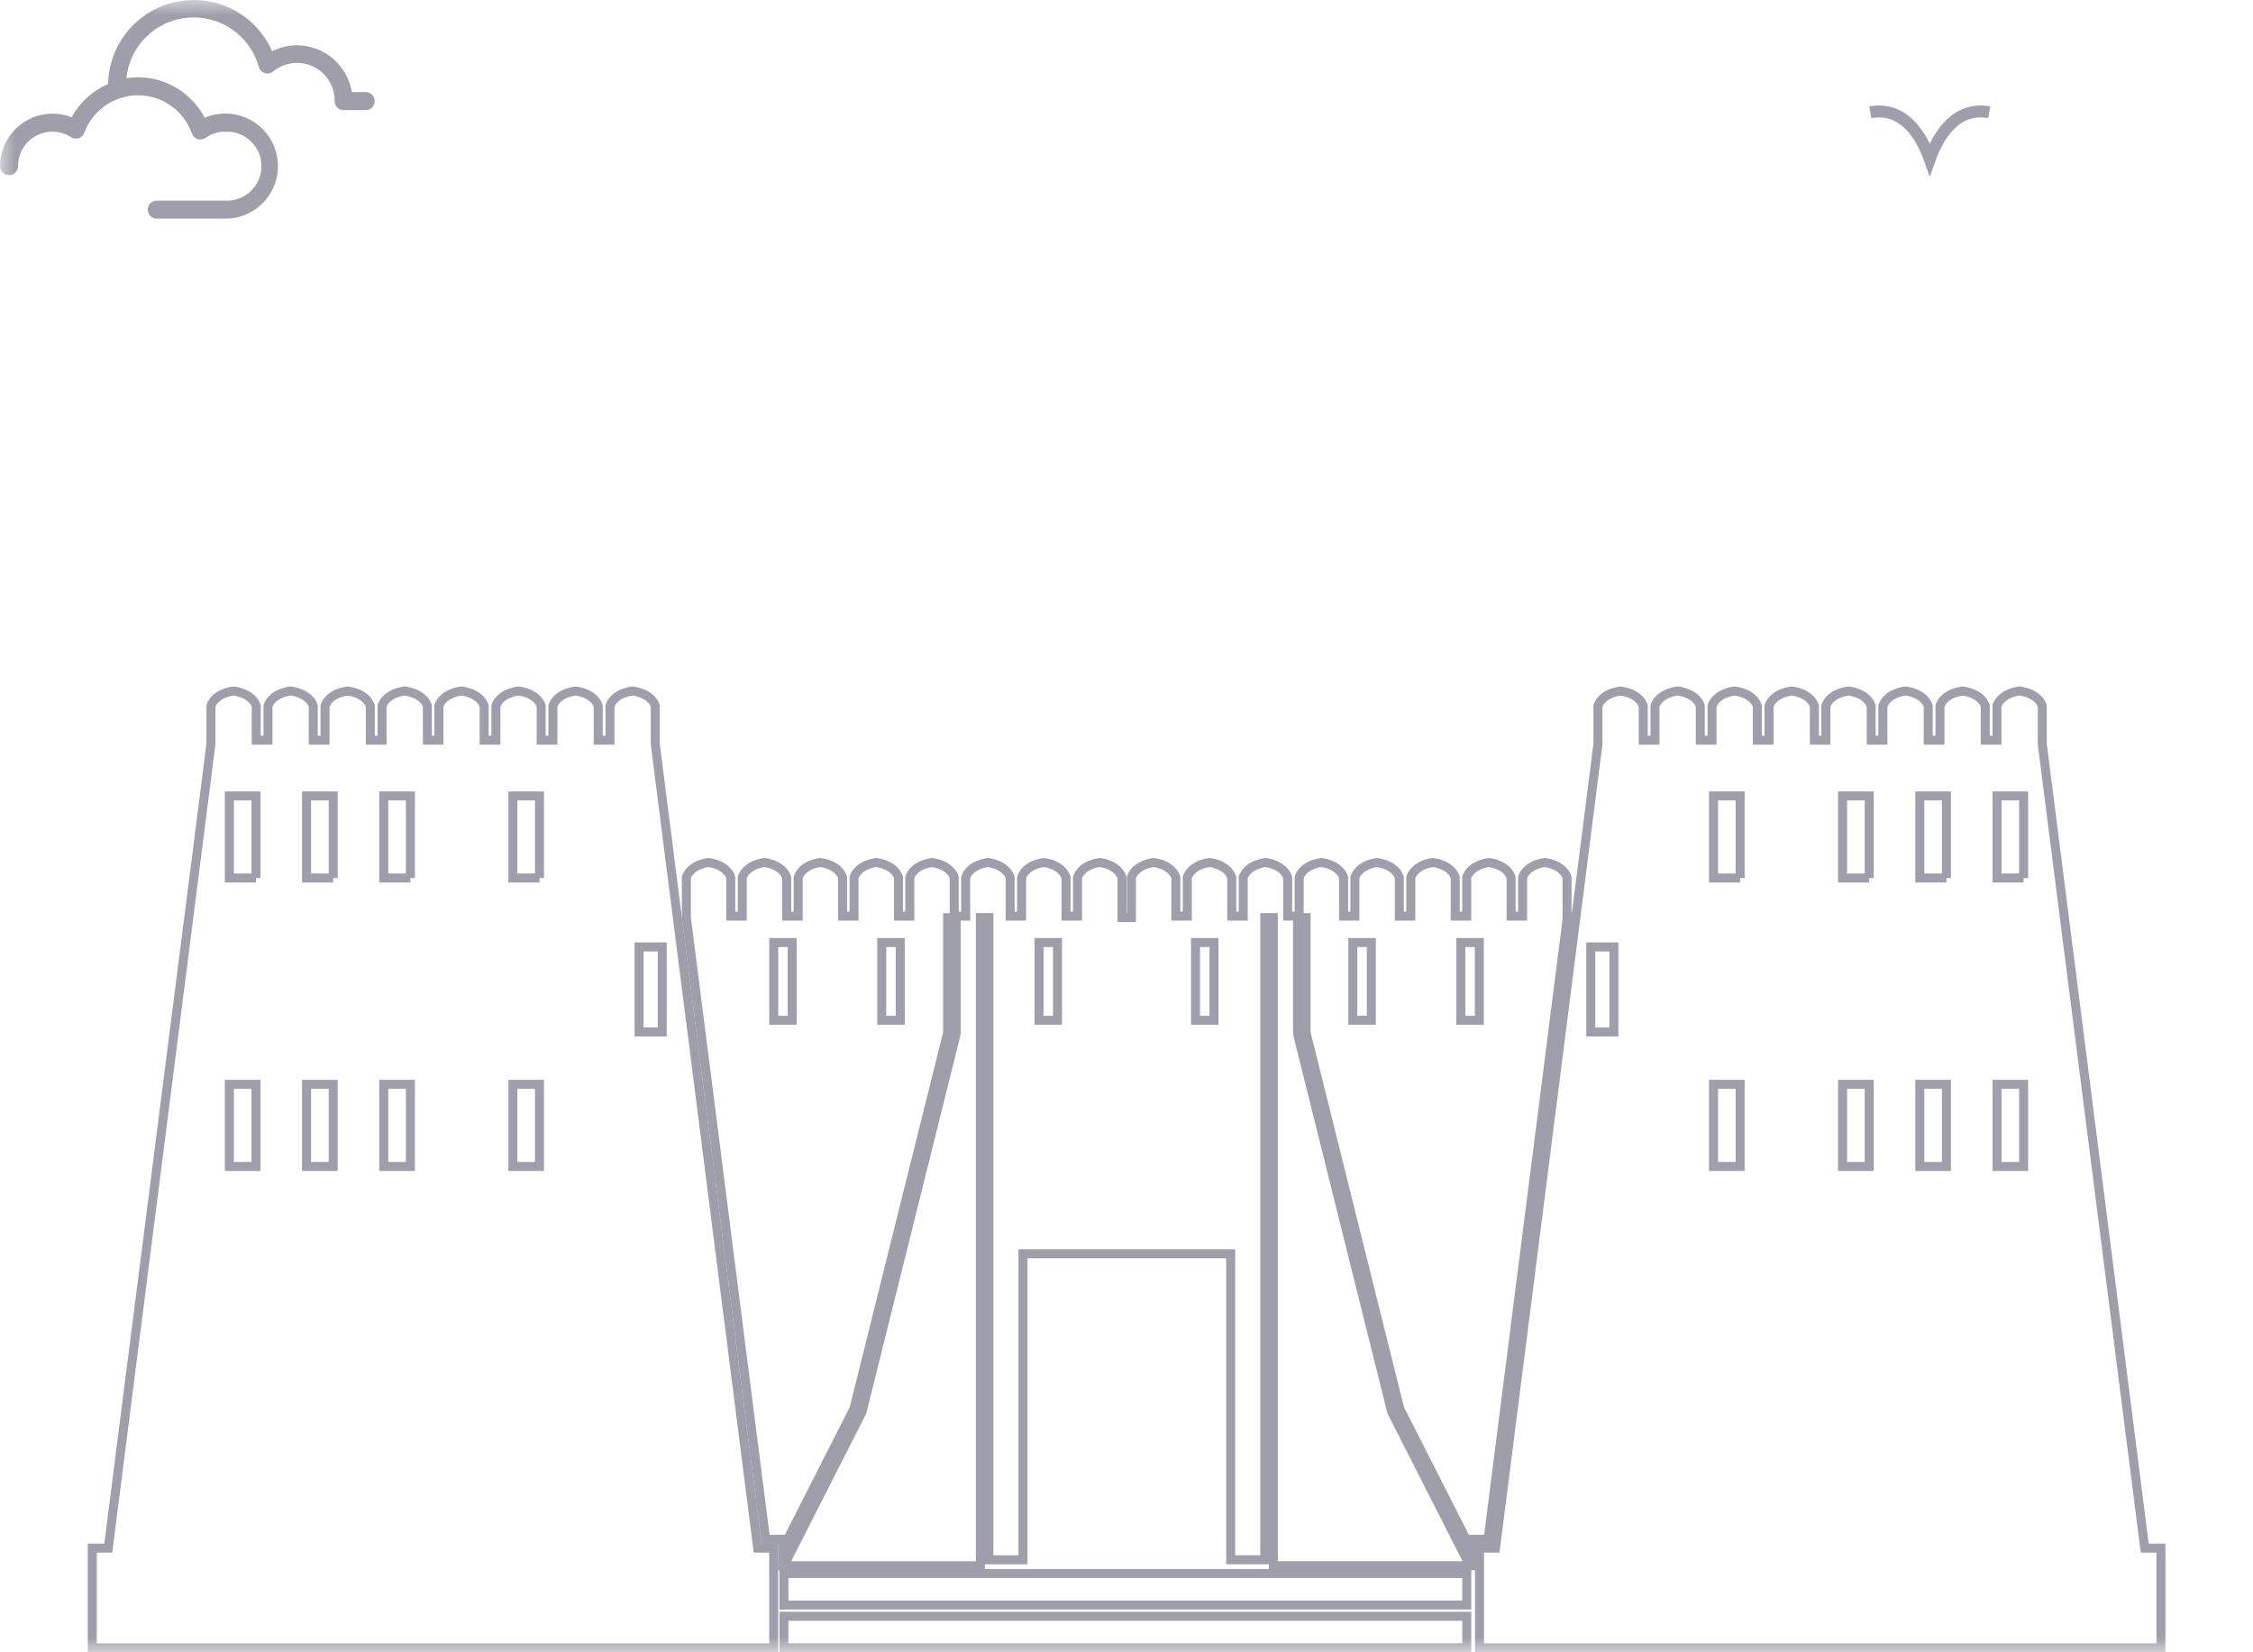 <svg width="75" height="55" viewBox="0 0 75 55" fill="none" xmlns="http://www.w3.org/2000/svg">
<mask id="mask0_1_3785" style="mask-type:alpha" maskUnits="userSpaceOnUse" x="0" y="0" width="75" height="55">
<rect width="75" height="55" fill="#D9D9D9"/>
</mask>
<g mask="url(#mask0_1_3785)">
<path d="M2.383 3.903C2.18 3.823 1.964 3.782 1.746 3.783C1.283 3.784 0.84 3.968 0.512 4.296C0.185 4.623 0.001 5.067 0 5.53C0 5.609 0.032 5.686 0.088 5.742C0.144 5.798 0.22 5.83 0.3 5.83C0.38 5.83 0.456 5.798 0.512 5.742C0.569 5.686 0.6 5.609 0.6 5.53C0.6 5.324 0.655 5.122 0.759 4.944C0.864 4.767 1.015 4.622 1.196 4.523C1.376 4.424 1.58 4.376 1.786 4.384C1.992 4.392 2.192 4.455 2.365 4.567C2.402 4.591 2.445 4.607 2.49 4.612C2.534 4.618 2.58 4.614 2.623 4.6C2.665 4.585 2.704 4.561 2.737 4.529C2.769 4.498 2.793 4.459 2.809 4.416C2.944 4.049 3.19 3.732 3.512 3.51C3.834 3.287 4.217 3.169 4.608 3.172C5 3.175 5.381 3.299 5.699 3.526C6.018 3.754 6.259 4.074 6.388 4.443C6.404 4.487 6.429 4.526 6.461 4.559C6.494 4.591 6.534 4.615 6.578 4.63C6.622 4.644 6.668 4.648 6.714 4.641C6.76 4.634 6.804 4.617 6.842 4.591C7.033 4.455 7.261 4.383 7.496 4.383C7.651 4.376 7.807 4.399 7.953 4.453C8.099 4.507 8.233 4.591 8.346 4.698C8.459 4.805 8.549 4.935 8.611 5.078C8.672 5.221 8.704 5.375 8.704 5.531C8.704 5.687 8.672 5.841 8.611 5.985C8.549 6.128 8.459 6.257 8.346 6.364C8.233 6.472 8.099 6.555 7.953 6.609C7.807 6.663 7.651 6.687 7.496 6.679H5.218C5.139 6.679 5.062 6.711 5.006 6.767C4.95 6.823 4.918 6.899 4.918 6.979C4.918 7.059 4.95 7.135 5.006 7.191C5.062 7.248 5.139 7.279 5.218 7.279H7.496C7.756 7.28 8.012 7.223 8.247 7.113C8.483 7.002 8.69 6.841 8.855 6.64C9.02 6.439 9.138 6.204 9.2 5.952C9.263 5.7 9.269 5.437 9.217 5.182C9.166 4.927 9.058 4.687 8.902 4.48C8.746 4.272 8.546 4.101 8.315 3.981C8.085 3.86 7.831 3.792 7.572 3.782C7.312 3.771 7.053 3.819 6.815 3.921C6.603 3.515 6.284 3.175 5.893 2.937C5.501 2.699 5.052 2.572 4.594 2.571C4.464 2.573 4.335 2.584 4.207 2.604C4.26 2.082 4.493 1.594 4.867 1.226C5.241 0.858 5.732 0.632 6.255 0.587C6.778 0.543 7.3 0.683 7.731 0.982C8.162 1.282 8.475 1.723 8.615 2.229C8.629 2.277 8.654 2.32 8.688 2.356C8.723 2.392 8.766 2.418 8.813 2.433C8.86 2.448 8.911 2.451 8.959 2.441C9.008 2.432 9.054 2.41 9.092 2.379C9.277 2.227 9.501 2.131 9.738 2.103C9.975 2.074 10.216 2.114 10.431 2.218C10.646 2.322 10.827 2.485 10.953 2.689C11.078 2.892 11.143 3.127 11.139 3.366C11.139 3.446 11.17 3.522 11.226 3.578C11.283 3.635 11.359 3.666 11.439 3.666H12.174C12.253 3.666 12.33 3.635 12.386 3.578C12.442 3.522 12.474 3.446 12.474 3.366C12.474 3.287 12.442 3.21 12.386 3.154C12.33 3.098 12.253 3.066 12.174 3.066H11.715C11.643 2.632 11.419 2.236 11.084 1.951C10.748 1.666 10.322 1.509 9.881 1.509C9.595 1.508 9.313 1.576 9.059 1.707C8.798 1.112 8.342 0.623 7.766 0.323C7.189 0.022 6.528 -0.072 5.89 0.055C5.253 0.182 4.678 0.523 4.261 1.022C3.844 1.52 3.61 2.146 3.598 2.796C3.081 3.02 2.653 3.41 2.383 3.903Z" fill="#9E9FAA"/>
<path d="M62.261 3.737C63.314 3.545 63.928 4.412 64.24 5.294C64.556 4.408 65.172 3.545 66.22 3.737" stroke="#9E9FAA" stroke-width="0.396" stroke-miterlimit="10"/>
<path d="M21.813 24.765V23.501C21.813 23.501 21.722 23.098 21.059 23C20.395 23.097 20.305 23.501 20.305 23.501V24.637H19.914V23.501C19.914 23.501 19.823 23.098 19.16 23C18.497 23.097 18.406 23.501 18.406 23.501V24.637H18.015V23.501C18.015 23.501 17.925 23.098 17.262 23C16.598 23.097 16.508 23.501 16.508 23.501V24.637H16.117V23.501C16.117 23.501 16.026 23.098 15.363 23C14.7 23.097 14.609 23.501 14.609 23.501V24.637H14.226V23.501C14.226 23.501 14.135 23.098 13.472 23C12.809 23.097 12.718 23.501 12.718 23.501V24.637H12.327V23.501C12.327 23.501 12.236 23.098 11.573 23C10.91 23.097 10.819 23.501 10.819 23.501V24.637H10.428V23.501C10.428 23.501 10.338 23.098 9.674 23C9.011 23.097 8.921 23.501 8.921 23.501V24.637H8.53V23.501C8.53 23.501 8.439 23.098 7.776 23C7.113 23.097 7.022 23.501 7.022 23.501V24.765L3.604 51.532H3.072V54.851H25.755V51.532H25.223L21.813 24.765ZM8.521 38.828H7.635V36.094H8.521V38.828ZM8.521 29.226H7.635V26.493H8.521V29.227V29.226ZM11.092 38.828H10.205V36.094H11.092V38.828ZM11.092 29.226H10.205V26.493H11.092V29.227V29.226ZM13.662 38.828H12.775V36.094H13.662V38.828ZM13.662 29.226H12.775V26.493H13.662V29.227V29.226ZM17.959 38.828H17.073V36.094H17.959V38.828ZM17.959 29.226H17.073V26.493H17.959V29.227V29.226ZM22.045 34.35H21.275V31.52H22.045V34.35Z" stroke="#9E9FAA" stroke-width="0.3" stroke-miterlimit="10"/>
<path d="M71.396 51.532L67.985 24.765V23.501C67.985 23.501 67.894 23.098 67.231 23C66.568 23.097 66.477 23.501 66.477 23.501V24.637H66.087V23.501C66.087 23.501 65.996 23.098 65.333 23C64.669 23.097 64.579 23.501 64.579 23.501V24.637H64.188V23.501C64.188 23.501 64.097 23.098 63.434 23C62.771 23.097 62.68 23.501 62.68 23.501V24.637H62.289V23.501C62.289 23.501 62.199 23.098 61.535 23C60.872 23.097 60.782 23.501 60.782 23.501V24.637H60.398V23.501C60.398 23.501 60.307 23.098 59.644 23C58.981 23.097 58.89 23.501 58.89 23.501V24.637H58.499V23.501C58.499 23.501 58.409 23.098 57.745 23C57.082 23.097 56.992 23.501 56.992 23.501V24.637H56.601V23.501C56.601 23.501 56.51 23.098 55.847 23C55.184 23.097 55.093 23.501 55.093 23.501V24.637H54.702V23.501C54.702 23.501 54.611 23.098 53.948 23C53.285 23.097 53.194 23.501 53.194 23.501V24.765L49.784 51.532H49.252V54.851H71.935V51.532H71.403H71.396ZM53.725 34.352H52.955V31.521H53.725V34.352ZM57.927 38.828H57.041V36.094H57.927V38.828ZM57.927 29.226H57.041V26.493H57.927V29.227V29.226ZM62.224 38.828H61.338V36.094H62.224V38.828ZM62.224 29.226H61.338V26.493H62.224V29.227V29.226ZM64.795 38.828H63.908V36.094H64.795V38.828ZM64.795 29.226H63.908V26.493H64.795V29.227V29.226ZM67.365 38.828H66.479V36.094H67.365V38.828ZM67.365 29.226H66.479V26.493H67.365V29.227V29.226Z" stroke="#9E9FAA" stroke-width="0.3" stroke-miterlimit="10"/>
<path d="M52.165 30.544V29.211C52.165 29.211 52.076 28.808 51.426 28.71C50.776 28.806 50.686 29.211 50.686 29.211V30.494H50.304V29.211C50.304 29.211 50.215 28.808 49.565 28.71C48.914 28.806 48.825 29.211 48.825 29.211V30.494H48.443V29.211C48.443 29.211 48.354 28.808 47.703 28.71C47.053 28.806 46.964 29.211 46.964 29.211V30.494H46.582V29.211C46.582 29.211 46.492 28.808 45.842 28.71C45.192 28.806 45.103 29.211 45.103 29.211V30.494H44.727V29.211C44.727 29.211 44.637 28.808 43.987 28.71C43.337 28.806 43.248 29.211 43.248 29.211V30.494H42.865V29.211C42.865 29.211 42.776 28.808 42.126 28.71C41.476 28.806 41.386 29.211 41.386 29.211V30.494H41.004V29.211C41.004 29.211 40.915 28.808 40.265 28.71C39.615 28.806 39.525 29.211 39.525 29.211V30.494H39.143V29.211C39.143 29.211 39.054 28.808 38.404 28.71C37.754 28.806 37.664 29.211 37.664 29.211V30.544H37.349V29.211C37.349 29.211 37.259 28.808 36.609 28.71C35.959 28.806 35.87 29.211 35.87 29.211V30.494H35.487V29.211C35.487 29.211 35.398 28.808 34.748 28.71C34.098 28.806 34.008 29.211 34.008 29.211V30.494H33.626V29.211C33.626 29.211 33.537 28.808 32.887 28.71C32.237 28.806 32.147 29.211 32.147 29.211V30.494H31.765V29.211C31.765 29.211 31.676 28.808 31.026 28.71C30.376 28.806 30.286 29.211 30.286 29.211V30.494H29.91V29.211C29.91 29.211 29.821 28.808 29.17 28.71C28.52 28.806 28.431 29.211 28.431 29.211V30.494H28.049V29.211C28.049 29.211 27.959 28.808 27.309 28.71C26.659 28.806 26.57 29.211 26.57 29.211V30.494H26.188V29.211C26.188 29.211 26.098 28.808 25.448 28.71C24.798 28.806 24.709 29.211 24.709 29.211V30.494H24.327V29.211C24.327 29.211 24.237 28.808 23.587 28.71C22.937 28.806 22.848 29.211 22.848 29.211V30.544L25.486 51.239H26.052V51.568L28.428 46.892L31.545 34.383V30.545H31.829V34.401C31.829 34.413 31.827 34.424 31.824 34.438L28.699 46.983C28.696 46.993 28.692 47.005 28.688 47.014L26.093 52.119H32.635V30.544H32.919V51.923H34.054V41.735H40.968V51.921H42.104V30.544H42.388V52.117H48.93L46.335 47.012C46.33 47.002 46.327 46.991 46.324 46.981L43.199 34.436C43.196 34.424 43.194 34.413 43.194 34.399V30.544H43.478V34.381L46.595 46.89L48.971 51.566V51.238H49.537L52.175 30.542L52.165 30.544ZM26.372 33.961H25.757V31.374H26.372V33.961ZM29.968 33.961H29.352V31.374H29.968V33.961ZM35.203 33.961H34.588V31.374H35.203V33.961ZM40.413 33.961H39.798V31.374H40.413V33.961ZM45.649 33.961H45.034V31.374H45.649V33.961ZM49.245 33.961H48.629V31.374H49.245V33.961Z" stroke="#9E9FAA" stroke-width="0.3" stroke-miterlimit="10"/>
<path d="M48.827 52.377H26.096V53.426H48.827V52.377Z" stroke="#9E9FAA" stroke-width="0.3" stroke-miterlimit="10"/>
<path d="M48.827 53.801H26.096V54.85H48.827V53.801Z" stroke="#9E9FAA" stroke-width="0.3" stroke-miterlimit="10"/>
</g>
</svg>
